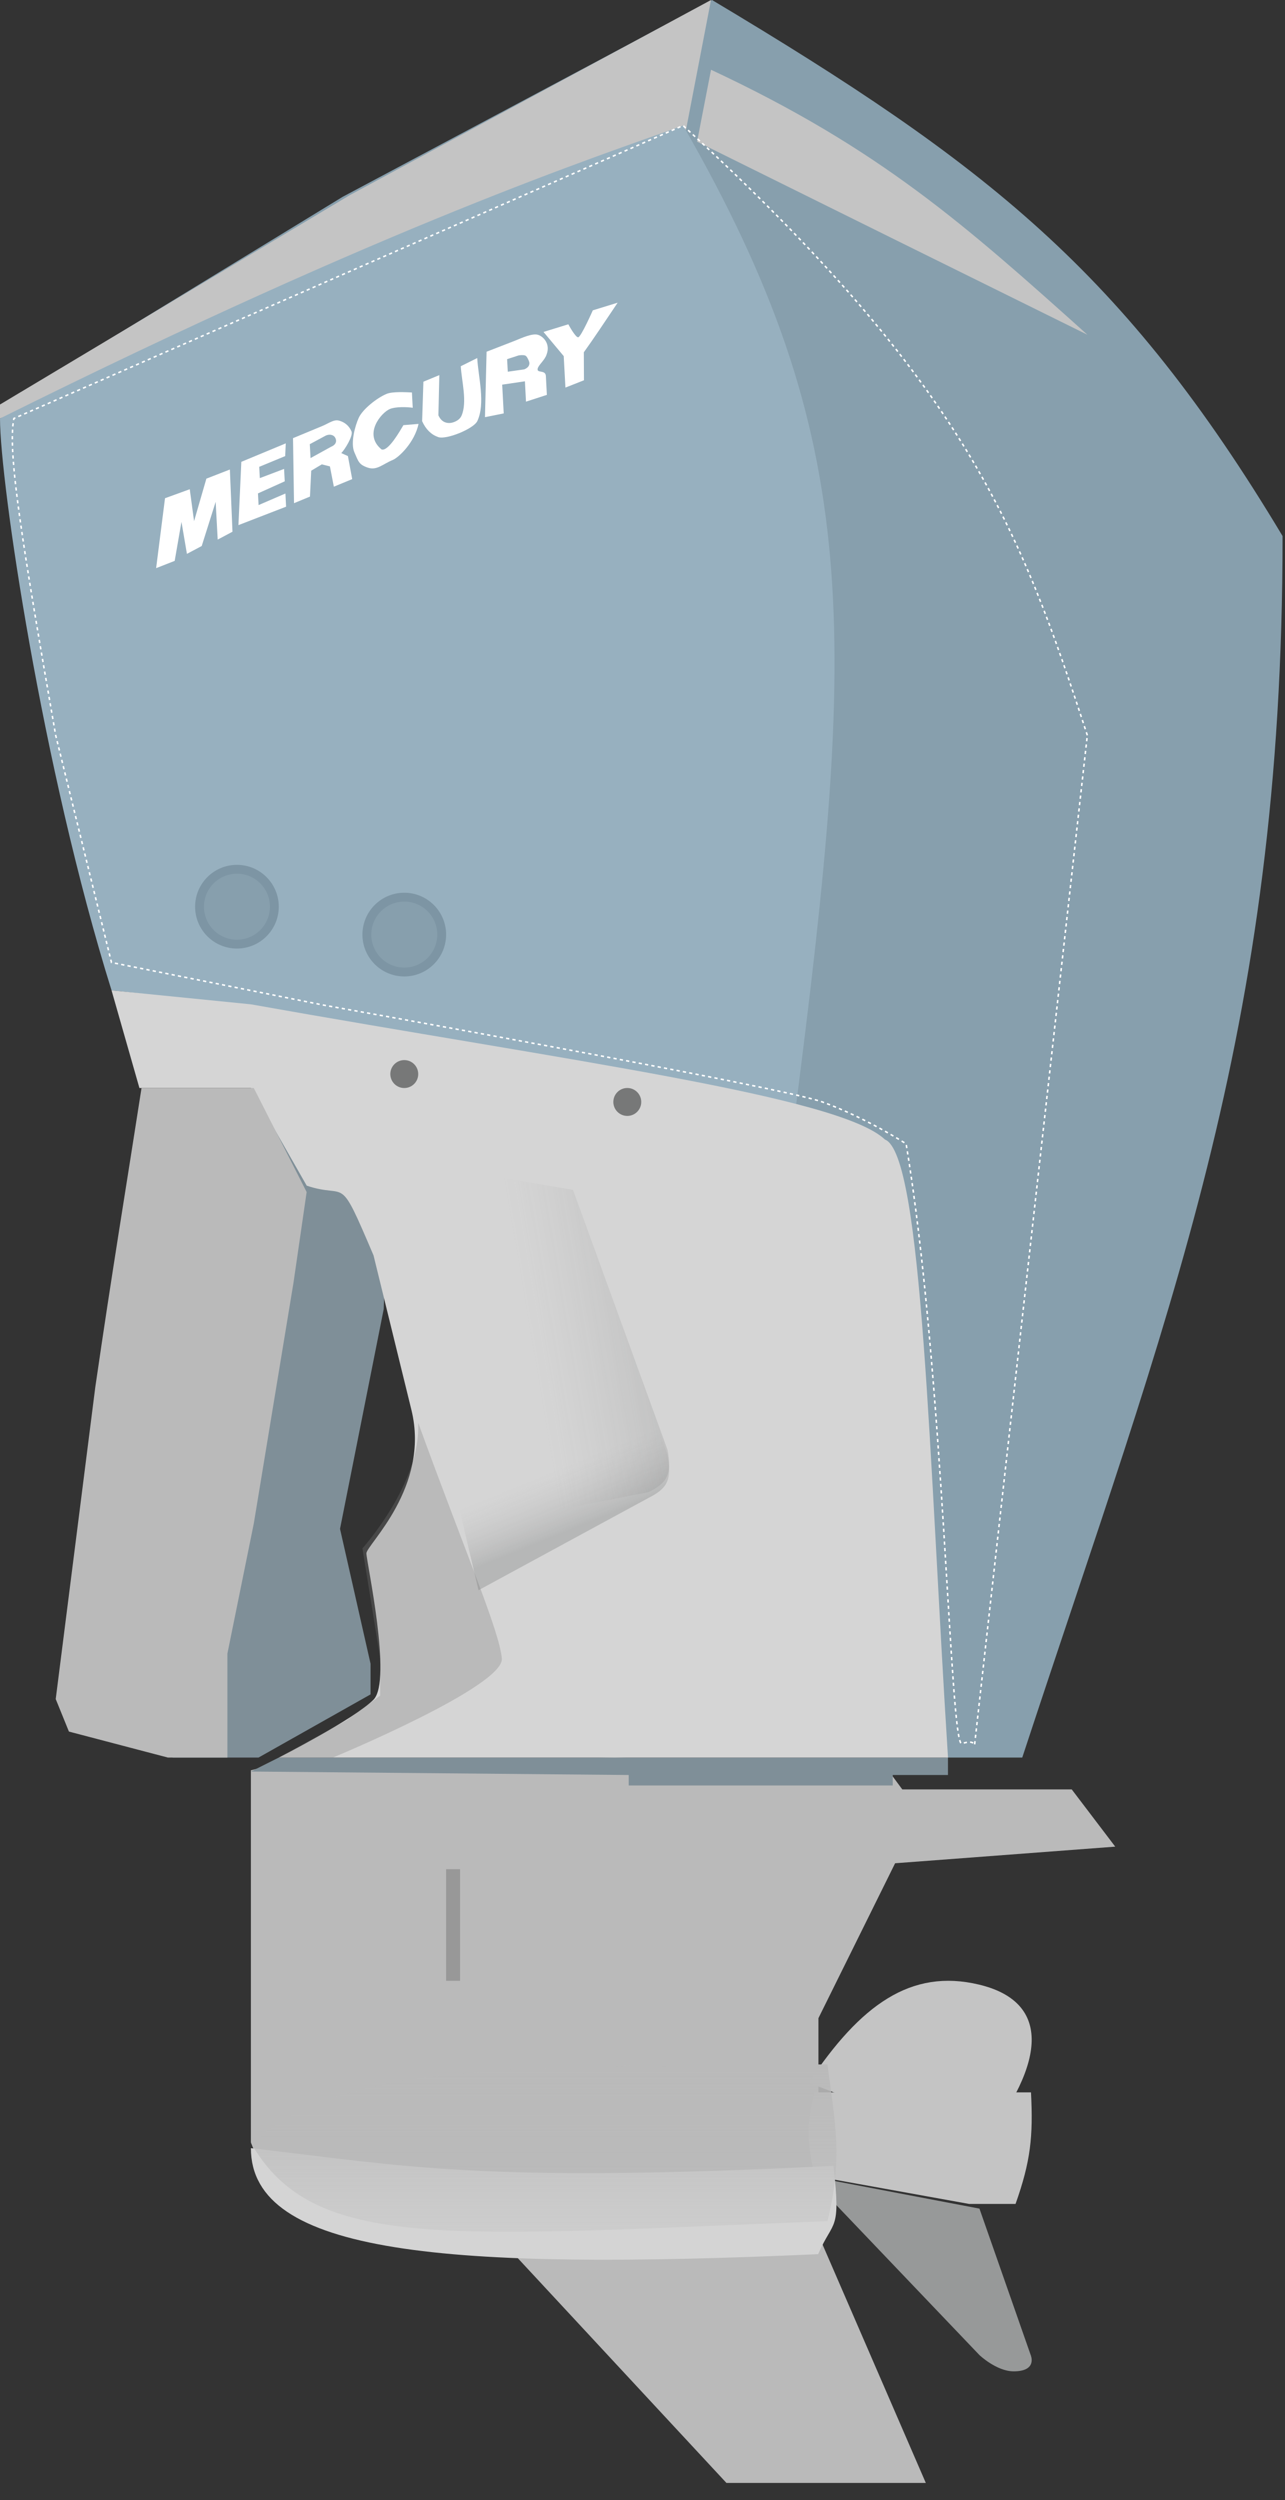 <svg width="36" height="70" viewBox="0 0 36 70" fill="none" xmlns="http://www.w3.org/2000/svg">
<rect x="0" y="0" width="36" height="70" fill="#333333" stroke="none"/>
<path d="M7.029 59.977V49.567L7.731 49.389L17.207 49.211L24.752 49.389L25.278 50.102H30.025L31.244 51.705L25.077 52.17L22.929 56.507V58.242V62.58L25.937 69.52H20.351L13.905 62.58C9.418 61.83 7.456 61.328 7.029 59.977Z" fill="#BABABA"/>
<path d="M9.526 42.807L10.75 36.654L10.935 30.994L4.295 30.855C4.295 32.47 5.076 33.588 3.919 34.709L3.365 35.416L2.811 39.13L1.703 47.619L2.072 48.504L2.811 48.68L3.18 48.15L4.103 48.857L4.842 49.211H7.242L10.381 47.442V46.583L9.526 42.807Z" fill="#7F8F98"/>
<path d="M35.932 15.009C31.489 7.605 27.66 4.606 19.948 0L9.606 5.507L0 11.37L3.1 27.445L21.879 30.913L24.547 31.979L26.504 49.211H28.639C32.73 36.775 35.932 28.958 35.932 15.009Z" fill="#879FAD"/>
<path d="M0 11.326V11.717L9.792 7.97L19.221 3.623L19.919 0L9.792 5.468L0 11.326Z" fill="#C4C4C4"/>
<path d="M19.138 3.515C16.692 4.397 11.006 6.249 0 11.717C0 13.481 1.172 21.481 3.125 27.73C8.19 28.259 15.276 29.658 22.264 31.245C24.012 17.67 24.203 12.334 19.138 3.515Z" fill="#97B0BF"/>
<path d="M27.44 65.941L22.654 60.928L27.44 61.84L28.876 65.941C28.876 65.941 29.075 66.396 28.398 66.396C27.919 66.396 27.44 65.941 27.44 65.941Z" fill="#979999"/>
<path d="M28.884 58.585H22.822C22.576 59.501 22.623 60.012 22.822 60.928L27.152 61.709H28.451C28.873 60.52 28.947 59.829 28.884 58.585Z" fill="#C4C4C4"/>
<path d="M27.43 60.147L22.654 58.315C24.102 56.137 25.52 55.11 27.43 55.568C29.341 56.026 29.447 57.622 27.43 60.147Z" fill="#C4C4C4"/>
<path d="M23.35 60.642C13.472 61.136 11.324 60.642 7.029 60.147C7.029 63.115 12.467 63.583 22.921 63.115C23.35 62.126 23.562 62.516 23.35 60.642Z" fill="#D4D4D4"/>
<path d="M7.029 49.602L7.81 49.211H26.558V49.699H25.01V49.992H17.614V49.699L7.029 49.602Z" fill="#7F8F98"/>
<path d="M10.465 35.151C9.46 32.789 9.765 33.589 8.593 33.198L7.031 30.464H3.906L3.125 27.73L7.031 28.121C15.958 29.71 23.506 30.688 24.792 31.906C25.853 32.32 26.033 40.99 26.559 49.211H7.812C7.812 49.211 9.934 48.13 10.465 47.589C10.995 47.048 10.265 43.727 10.265 43.492C10.265 43.257 12.057 41.64 11.526 39.477L10.465 35.151Z" fill="#D5D5D5"/>
<path d="M4.894 15.704L4.374 15.908L4.623 13.95L5.316 13.698L5.437 14.593L5.782 13.402L6.44 13.146L6.513 14.888L6.099 15.108L6.042 14.051L5.651 15.288L5.237 15.508L5.084 14.611L4.894 15.704Z" fill="white"/>
<path d="M8.015 14.187L6.68 14.703L6.761 12.931L8.006 12.414L7.99 12.77L7.262 13.071L7.279 13.387L7.959 13.129L7.977 13.477L7.227 13.815L7.244 14.142L7.996 13.818L8.015 14.187Z" fill="white"/>
<path d="M8.684 13.904L8.237 14.089L8.209 12.268L9.025 11.93C9.217 11.851 9.358 11.73 9.512 11.781C9.669 11.828 9.78 11.927 9.847 12.077C9.902 12.199 9.655 12.597 9.561 12.686L9.747 12.77L9.867 13.415L9.353 13.627L9.243 13.059L9.015 13.002L8.719 13.179L8.684 13.904ZM8.679 12.437L8.7 12.826L9.272 12.511C9.333 12.486 9.375 12.453 9.398 12.412C9.421 12.368 9.422 12.322 9.4 12.273C9.378 12.224 9.343 12.193 9.294 12.18C9.246 12.164 9.191 12.169 9.13 12.194L8.679 12.437Z" fill="white"/>
<path d="M11.001 12.88C10.723 12.994 10.56 13.179 10.305 13.094C10.05 13.008 10.041 12.919 9.929 12.666C9.816 12.414 9.943 11.929 10.053 11.693C10.165 11.456 10.555 11.143 10.832 11.028C10.998 10.959 11.378 10.982 11.54 10.989L11.563 11.417C11.392 11.393 11.084 11.385 10.924 11.451C10.676 11.554 10.169 12.162 10.691 12.585C10.879 12.646 11.21 12.058 11.302 11.904L11.726 11.869C11.616 12.385 11.176 12.807 11.001 12.88Z" fill="white"/>
<path d="M11.826 11.792L11.862 10.687L12.308 10.503L12.282 11.629C12.327 11.729 12.39 11.795 12.472 11.825C12.554 11.854 12.642 11.85 12.736 11.811C12.832 11.771 12.897 11.714 12.93 11.639C13.097 11.255 12.931 10.661 12.909 10.254L13.37 10.025C13.399 10.562 13.605 11.288 13.373 11.789C13.268 12.009 12.509 12.314 12.282 12.24C12.081 12.171 11.929 12.022 11.826 11.792Z" fill="white"/>
<path d="M14.112 11.575L13.587 11.68L13.632 9.848L14.429 9.539C14.621 9.46 14.92 9.325 15.073 9.375C15.23 9.423 15.422 9.637 15.315 9.92C15.269 10.08 15.086 10.216 15.063 10.322C15.033 10.46 15.283 10.343 15.293 10.528L15.321 11.056L14.736 11.246L14.706 10.676L14.069 10.77L14.112 11.575ZM14.207 10.056L14.226 10.408L14.688 10.342C14.749 10.317 14.791 10.284 14.814 10.243C14.837 10.199 14.838 10.153 14.816 10.104C14.794 10.055 14.758 9.966 14.708 9.953C14.66 9.937 14.552 9.939 14.491 9.964L14.207 10.056Z" fill="white"/>
<path d="M16.36 10.647L15.841 10.852L15.793 9.971L15.227 9.294L15.922 9.08C15.922 9.08 16.119 9.449 16.198 9.444C16.277 9.44 16.608 8.689 16.608 8.689L17.304 8.475C16.895 9.083 16.646 9.46 16.356 9.864L16.36 10.647Z" fill="white"/>
<path d="M19.92 1.953L19.529 3.966C24.255 6.307 26.537 7.434 30.465 9.373C27.026 6.288 24.634 4.158 19.92 1.953Z" fill="#C4C4C4"/>
<path d="M30.462 20.588C28.569 14.773 27.075 10.783 19.136 3.515L0.389 11.717C0.199 12.665 0.642 15.311 1.56 20.588L3.123 26.949L9.047 28.139C9.047 28.139 21.813 30.41 23.042 30.855C24.27 31.299 25.385 32.026 25.385 32.026C26.455 38.443 26.609 48.935 26.947 48.821C27.286 48.706 27.303 48.86 27.303 48.86L30.462 20.588Z" stroke="white" stroke-width="0.043" stroke-dasharray="0.09 0.09"/>
<rect x="12.498" y="52.336" width="0.391" height="3.125" fill="#989898"/>
<circle cx="11.326" cy="30.073" r="0.391" fill="#777878"/>
<circle cx="17.574" cy="30.854" r="0.391" fill="#777878"/>
<path d="M18.17 41.94L13.406 44.525L12.877 42.285L11.994 40.389L10.935 34.531L13.053 32.808L16.053 33.325L18.7 40.734C18.84 41.465 18.669 41.684 18.17 41.94Z" fill="url(#paint0_linear_3810_12317)" fill-opacity="0.8"/>
<path d="M18.17 41.778L12.171 42.962L10.935 34.5L13.053 32.808L16.053 33.315L18.7 40.593C18.84 41.311 18.669 41.526 18.17 41.778Z" fill="url(#paint1_linear_3810_12317)"/>
<path d="M14.059 46.434C13.985 45.648 13.042 43.483 11.716 39.838C11.794 41.538 10.154 43.353 10.154 43.353L10.651 46.434V47.475L9.704 48.17L7.811 49.211H9.325C9.325 49.211 14.133 47.22 14.059 46.434Z" fill="#7A7A7A" fill-opacity="0.3"/>
<path d="M23.182 57.803C13.782 57.821 9.649 57.803 7.029 59.997C8.776 63.068 12.557 62.606 23.182 62.19C23.619 60.436 23.397 59.466 23.182 57.803Z" fill="url(#paint2_linear_3810_12317)"/>
<circle cx="6.638" cy="25.387" r="1.048" fill="#879FAD" stroke="#7D95A4" stroke-width="0.248"/>
<circle cx="11.326" cy="26.168" r="1.048" fill="#879FAD" stroke="#7D95A4" stroke-width="0.248"/>
<path d="M7.11 42.659L8.221 35.924L8.591 33.376L7.11 30.464H3.965C3.513 33.376 3.148 35.549 2.67 38.836L1.561 47.573L1.931 48.483L4.705 49.211H6.371V47.573V46.299L7.11 42.659Z" fill="#BABABA"/>
<defs>
<linearGradient id="paint0_linear_3810_12317" x1="12.7" y1="39.011" x2="14.671" y2="43.869" gradientUnits="userSpaceOnUse">
<stop offset="0.584" stop-color="#9D9D9D" stop-opacity="0"/>
<stop offset="0.913" stop-color="#4E5151" stop-opacity="0.28"/>
</linearGradient>
<linearGradient id="paint1_linear_3810_12317" x1="19.935" y1="36.87" x2="11.308" y2="38.338" gradientUnits="userSpaceOnUse">
<stop stop-color="#4E5151" stop-opacity="0.28"/>
<stop offset="0.584" stop-color="#9D9D9D" stop-opacity="0"/>
</linearGradient>
<linearGradient id="paint2_linear_3810_12317" x1="15.231" y1="57.803" x2="15.231" y2="62.49" gradientUnits="userSpaceOnUse">
<stop stop-color="#BABABA"/>
<stop offset="1" stop-color="#BABABA" stop-opacity="0.27"/>
</linearGradient>
</defs>
</svg>
